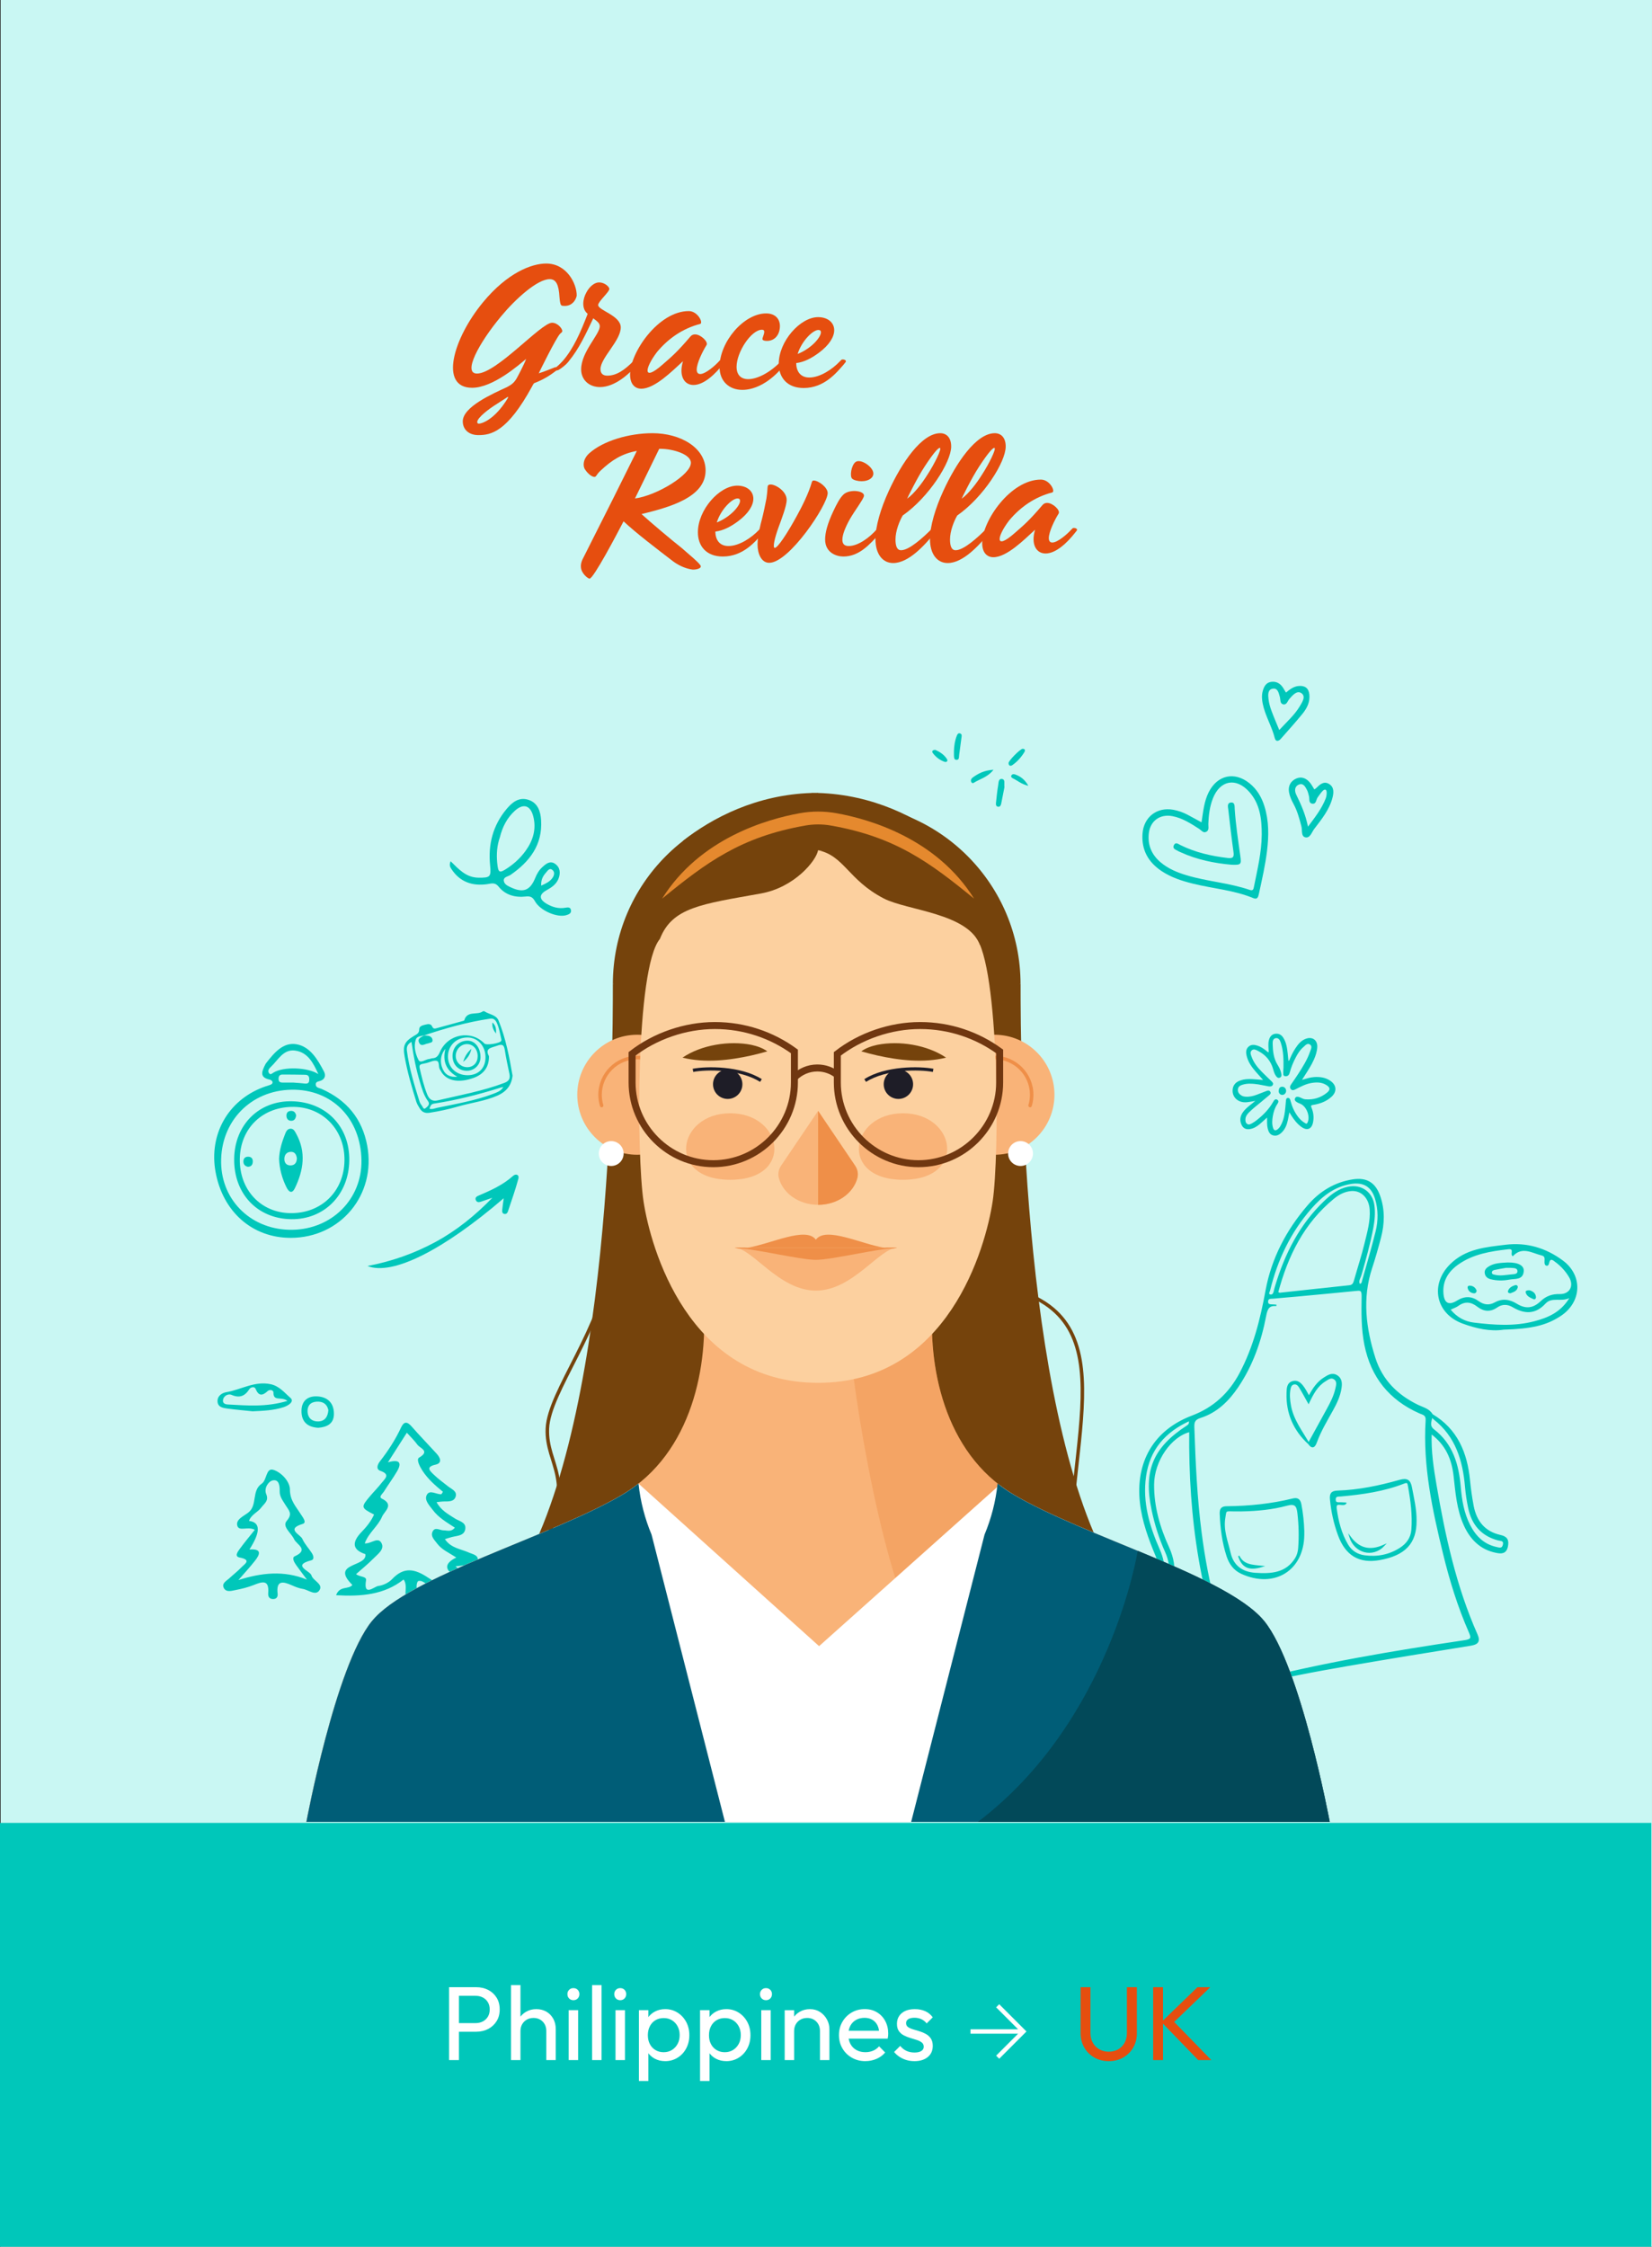 <svg xmlns="http://www.w3.org/2000/svg" id="Calque_2" viewBox="0 0 1417.91 1927.56"><rect x="0" y="0" width="1417.91" height="1927.56" fill="#333333" stroke="none"/><defs><style>.cls-1{stroke:#75430c;stroke-width:3px;}.cls-1,.cls-2,.cls-3,.cls-4{stroke-miterlimit:10;}.cls-1,.cls-2,.cls-4{fill:none;}.cls-2{stroke:#703710;stroke-width:6px;}.cls-3{stroke:#00c7ba;stroke-width:1.18px;}.cls-3,.cls-5{fill:#00c7ba;}.cls-6{opacity:.4;}.cls-6,.cls-7,.cls-8,.cls-9,.cls-10,.cls-11,.cls-12,.cls-13,.cls-14,.cls-15,.cls-16,.cls-17,.cls-5,.cls-18{stroke-width:0px;}.cls-6,.cls-13{fill:#ef8f48;}.cls-7{fill:#f9b378;}.cls-8{fill:#75430c;}.cls-9{fill:#1e1d27;}.cls-10{fill:#c9f7f3;}.cls-11{fill:#8d421f;}.cls-12{fill:#fff;}.cls-14{fill:#e64e0f;}.cls-15{fill:#e5892e;}.cls-16{fill:#fcd09f;}.cls-17{fill:#024959;}.cls-18{fill:#005d77;}.cls-4{stroke:#1e1d27;stroke-width:2.77px;}</style></defs><g id="Vectorises"><rect class="cls-10" x=".58" width="1417.32" height="1927.56"></rect><rect class="cls-5" y="1563.92" width="1417.32" height="363.64"></rect><path class="cls-14" d="m397.2,361.49c0-12.4,25.4-23.6,38-29.4,4.2-2.2,6.2-4,8.2-7.4.2-.2,6.8-12.6,8.2-16.8-6,5-28.4,24.8-46.4,24.8-28.4,0-16.4-42.2,9.4-73.4,21-25.4,41.8-33.2,54.2-33.2,17.6,0,26.2,17.2,26.2,27.4,0,1-2.4,10.4-12.6,8.8-1.4-.4-1.8-2.6-2.2-7.4-.6-10.8-3-15.4-8.4-15.4-10.6,0-29.6,17.2-41.8,32-19.2,23-33,49-20.6,49,16.8,0,55-43.6,64.4-43.6,5,0,8.8,5.2,8.8,7,0,1.4-1.2,1.6-2,2.6-3.6,4-17.4,32-18.2,33.8,4.2-1.2,12.8-4.8,14-5.2,2-.4,1.6,1.4,1.6,2.4-5.8,4.6-11.6,8.2-19.4,11.2-.8.4-1.4,2-2,3-21.4,39.2-35.4,41.6-46,41.6-8.2,0-13.4-4.8-13.4-11.8Zm38.6-19.8c.4-.8.4-1,.2-1.2,0-.2-.4.2-.8.4l-10.2,6.6c-4.8,3-15.4,10.8-15.4,14.6,0,.8.4,1.4,1.4,1.4,2,0,13.2-2.8,24.8-21.8Z"></path><path class="cls-14" d="m548.2,310.89l-1.6,2c-6,7.6-18.8,19.2-31.6,19.2-9.4,0-16.2-6.2-16.2-15.2,0-15,16-30,16-37,0-2.6-2.2-4.2-5.6-6.8-6.6,13.8-12,25.8-21,36.8l-.8,1c-1.6,2-5.4,5-7.8,6.4-2,1-3.4.6-3.6-1,2.2-1.8,4.8-4.2,6.4-6l.6-.6c9.4-10.8,15.4-25,21.4-40.4l-.4-.4c-4.8-4.2-4-12.2-.6-18.2,2.6-4.8,6.8-8.4,10.8-8.4,4.8,0,8.8,3.8,8.8,5.6,0,2.6-9.6,10.8-9.6,13.8,0,4.6,19.4,9,19.4,19.2,0,11.4-17.4,26.2-17.4,35.8,0,3.8,2.2,5.6,5.8,5.6,8,0,14.8-4.8,22.4-12.4l1.2-1.2c.6-.6,5.4-.2,3.4,2.2Z"></path><path class="cls-14" d="m540.8,321.29c0-19,24.4-54.4,50.4-54.4,7.6,0,12.6,10,9.8,11-15.4,4-27.6,12.8-37,24-11,14.4-12.4,26,4.8,10.8,7.8-6.8,12.2-10.4,23.8-24,1.2-1.4,2.6-1.8,4-1.8,4.8,0,11.6,6.4,9.8,9.2-3.4,5.4-8.4,15.6-8.4,21,0,2.4,1,3.8,3,3.8,4.6,0,13-7.4,16.2-11l1.2-1.2c.8-.8,5.2,0,3.4,2.2l-1.6,2c-6,7.6-15.8,17.4-25,17.4-7.8,0-12.8-7.6-9-20.4-9.2,8.4-24.2,23.6-35.8,23.6-5,0-9.6-3.4-9.6-12.2Z"></path><path class="cls-14" d="m617.6,314.89c0-21.6,20.8-46,40-46,7.8,0,11.8,4.8,11.8,10.8,0,7-4,12.8-11.2,12.8-2.2,0-3.8-.6-3.8-1.6,0-2,3.8-8-.4-8-9.2,0-21.8,19.2-21.8,31.8,0,7.2,4,10.6,10,10.6,7.6,0,18.6-5.4,28.2-15.4l1.2-1.2c.8-.8,5.2,0,3.4,2.2l-1.6,2c-12,15.2-25.6,21.6-36.2,21.6-11.4,0-19.6-7.4-19.6-19.6Z"></path><path class="cls-14" d="m725.6,310.89l-1.6,2c-5.8,6.6-16.4,20-34.2,20-14.4,0-21.4-9.2-21.4-20.8,0-19.2,18.4-40,33.8-40,8.2,0,13.8,4.6,13.8,11.2,0,5.6-4,12.6-13.2,19.4-6.2,4.6-12.6,8-19.4,8.8,0,7,3.6,12.4,11.2,12.4,9.2,0,19.8-7,26.4-14l1.2-1.2c.8-.8,5.2,0,3.4,2.2Zm-41-7.2c12-4.8,20-14.4,20-18.6,0-1.4-.8-2-2.2-2-4.8,0-14.4,9.6-17.8,20.6Z"></path><path class="cls-14" d="m601.2,485.06c1.6,2.6-3.8,3.8-6.8,3.6-4.6-.6-10.6-2.6-16.6-7-13.8-10.6-32-24.4-42.6-34.4-5.6,10.8-25.8,49.2-29.2,49.2-1.2,0-7.2-4.4-7.4-10-.2-1.8.2-3.8,1.2-6.2l26.4-52.4,20.4-41c-13,2.4-21.6,8-31,16.8-4.4,4-3.6,6-6.2,5.4-2.4-.6-5.4-3.4-7.2-6.2-2.2-3-1.8-9.2,3.6-14,11.8-10.6,34-17.2,54.2-17.2,24,0,45.6,12.4,45.6,32,0,23.2-31.4,31.6-55,37.4,8.2,7.4,26.2,22.6,34.4,29,8.4,7.4,13.8,11.6,16.2,15Zm-56.2-57.4c18.4-2.4,48-20.2,48-30.6,0-7.4-15.6-12-26-12h-1.2l-20.8,42.6Z"></path><path class="cls-14" d="m656.2,455.46l-1.6,2c-5.8,6.6-16.4,20-34.2,20-14.4,0-21.4-9.2-21.4-20.8,0-19.2,18.4-40,33.8-40,8.2,0,13.8,4.6,13.8,11.2,0,5.6-4,12.6-13.2,19.4-6.2,4.6-12.6,8-19.4,8.8,0,7,3.6,12.4,11.2,12.4,9.2,0,19.8-7,26.4-14l1.2-1.2c.8-.8,5.2,0,3.4,2.2Zm-41-7.2c12-4.8,20-14.4,20-18.6,0-1.4-.8-2-2.2-2-4.8,0-14.4,9.6-17.8,20.6Z"></path><path class="cls-14" d="m650.2,467.06c0-7.6,3-18.8,3.6-21,1.4-5.2,3.2-14,4-18.2,1-6.2.8-9.6,1.2-11,.4-.8,1.2-1.2,2.4-1.2,4.4,0,13.8,5.8,13.8,13.2,0,5.2-4.6,17-7,23.6-3.4,9.4-5.2,17.6-3.2,17.6,2.4,0,10.4-11.8,19-27.6,4.2-7.6,10-19,12.8-28.8.4-1,.6-1.4,1.6-1.4,4,0,12,5.8,12,10.8,0,10-33,59.8-50.2,59.8-6.6,0-10-7.6-10-15.8Z"></path><path class="cls-14" d="m708.2,462.86c0-5.8,2-13.6,7-24.2,2.8-6,5.8-11.8,9-14.6,5.4-4.8,19-3,17.2,2-1.4,3.8-7.6,11.8-12,19.4-3.8,6.8-6.4,13.2-6.4,17.6,0,3.4,1.6,5.4,5.4,5.4,8.4,0,18.2-7.6,23.8-14l1.2-1.2c.8-.8,5.2,0,3.4,2.2l-1.6,2c-8.8,9.8-17.8,20-31.4,20-5.8,0-15.6-3.2-15.6-14.6Zm23.2-52.2c-2.2-2-.8-11.2,2.8-14.2,4.2-3.4,15.4,4,15.4,9.8,0,3.8-4.2,6.6-10,6.6-3.6,0-7-1-8.2-2.2Z"></path><path class="cls-14" d="m751.4,462.46c0-11,4.6-26.4,11.4-41.2,11-24,28.2-49.6,44.2-49.6,5.6,0,9.4,4,9.4,11.4,0,13.4-19.2,43.6-41.6,59.2-2.8,4.8-6.2,13.2-6.2,20.6,0,5.4,1.2,9.2,4.8,9.2,7,0,19-11,25.6-17.6l1.2-1.2c.8-.8,5.2,0,3.4,2.2l-1.6,2c-8.4,10.4-22.2,25.6-35.4,25.6-9,0-15.2-7.6-15.2-20.6Zm45-55.8c5-7.6,12.6-22.4,10.2-22.4-1.4,0-5.4,4.4-13,16-6.8,10.4-15,27.4-15,27.6,6-4.4,12.6-12.8,17.8-21.2Z"></path><path class="cls-14" d="m798.2,462.46c0-11,4.6-26.4,11.4-41.2,11-24,28.2-49.6,44.2-49.6,5.6,0,9.4,4,9.4,11.4,0,13.4-19.2,43.6-41.6,59.2-2.8,4.8-6.2,13.2-6.2,20.6,0,5.4,1.2,9.2,4.8,9.2,7,0,19-11,25.6-17.6l1.2-1.2c.8-.8,5.2,0,3.4,2.2l-1.6,2c-8.4,10.4-22.2,25.6-35.4,25.6-9,0-15.2-7.6-15.2-20.6Zm45-55.8c5-7.6,12.6-22.4,10.2-22.4-1.4,0-5.4,4.4-13,16-6.8,10.4-15,27.4-15,27.6,6-4.4,12.6-12.8,17.8-21.2Z"></path><path class="cls-14" d="m843,465.86c0-19,24.4-54.4,50.4-54.4,7.6,0,12.6,10,9.8,11-15.4,4-27.6,12.8-37,24-11,14.4-12.4,26,4.8,10.8,7.8-6.8,12.2-10.4,23.8-24,1.2-1.4,2.6-1.8,4-1.8,4.8,0,11.6,6.4,9.8,9.2-3.4,5.4-8.4,15.6-8.4,21,0,2.4,1,3.8,3,3.8,4.6,0,13-7.4,16.2-11l1.2-1.2c.8-.8,5.2,0,3.4,2.2l-1.6,2c-6,7.6-15.8,17.4-25,17.4-7.8,0-12.8-7.6-9-20.4-9.2,8.4-24.2,23.6-35.8,23.6-5,0-9.6-3.4-9.6-12.2Z"></path><path class="cls-14" d="m951.62,1768.33c-4.63,0-8.76-1.04-12.39-3.11-3.64-2.07-6.5-4.93-8.61-8.56-2.1-3.63-3.15-7.77-3.15-12.39v-39.39h8.47v39.21c0,3.31.69,6.16,2.07,8.56,1.38,2.4,3.26,4.27,5.63,5.59,2.37,1.32,5.03,1.98,7.98,1.98s5.75-.66,8.07-1.98c2.31-1.32,4.15-3.18,5.5-5.59,1.35-2.4,2.03-5.23,2.03-8.47v-39.3h8.56v39.48c0,4.63-1.05,8.74-3.15,12.35-2.1,3.61-4.96,6.44-8.56,8.52-3.61,2.07-7.75,3.11-12.44,3.11Z"></path><path class="cls-14" d="m989.75,1767.43v-62.55h8.47v62.55h-8.47Zm38.67,0l-31.55-32.63,30.92-29.92h11l-33.35,32.09v-4.69l34.25,35.15h-11.27Z"></path><path class="cls-12" d="m385.44,1767.43v-62.55h8.47v62.55h-8.47Zm5.68-24.33v-7.39h17.03c2.34,0,4.43-.48,6.26-1.44,1.83-.96,3.27-2.31,4.33-4.05,1.05-1.74,1.58-3.82,1.58-6.22s-.53-4.48-1.58-6.22c-1.05-1.74-2.49-3.09-4.33-4.05-1.83-.96-3.92-1.44-6.26-1.44h-17.03v-7.39h17.58c3.84,0,7.29.78,10.32,2.34,3.03,1.56,5.44,3.77,7.21,6.62,1.77,2.86,2.66,6.23,2.66,10.14s-.89,7.2-2.66,10.05c-1.77,2.85-4.18,5.08-7.21,6.67-3.04,1.59-6.48,2.39-10.32,2.39h-17.58Z"></path><path class="cls-12" d="m438.61,1767.43v-64.35h8.11v64.35h-8.11Zm30.28,0v-24.96c0-3.25-1.02-5.92-3.06-8.02-2.04-2.1-4.69-3.16-7.93-3.16-2.16,0-4.09.48-5.77,1.44-1.68.96-3.01,2.28-3.97,3.96-.96,1.68-1.44,3.61-1.44,5.77l-3.33-1.89c0-3.25.72-6.13,2.16-8.65,1.44-2.52,3.45-4.52,6.04-5.99,2.58-1.47,5.5-2.21,8.74-2.21s6.11.72,8.61,2.16c2.49,1.44,4.46,3.46,5.9,6.04,1.44,2.59,2.16,5.56,2.16,8.92v26.59h-8.11Z"></path><path class="cls-12" d="m492.15,1716.05c-1.5,0-2.73-.5-3.7-1.49-.96-.99-1.44-2.24-1.44-3.74s.48-2.66,1.44-3.65c.96-.99,2.19-1.49,3.7-1.49s2.73.5,3.7,1.49c.96.99,1.44,2.21,1.44,3.65s-.48,2.75-1.44,3.74c-.96.99-2.19,1.49-3.7,1.49Zm-4.06,51.37v-42.81h8.11v42.81h-8.11Z"></path><path class="cls-12" d="m508.19,1767.43v-64.35h8.11v64.35h-8.11Z"></path><path class="cls-12" d="m532.35,1716.05c-1.5,0-2.73-.5-3.7-1.49-.96-.99-1.44-2.24-1.44-3.74s.48-2.66,1.44-3.65c.96-.99,2.19-1.49,3.7-1.49s2.73.5,3.7,1.49c.96.99,1.44,2.21,1.44,3.65s-.48,2.75-1.44,3.74c-.96.99-2.19,1.49-3.7,1.49Zm-4.06,51.37v-42.81h8.11v42.81h-8.11Z"></path><path class="cls-12" d="m548.39,1785.36v-60.75h8.11v11.27l-1.53,10.37,1.53,10.46v28.66h-8.11Zm22.53-17.03c-3.24,0-6.17-.68-8.79-2.03-2.61-1.35-4.7-3.23-6.26-5.63-1.56-2.4-2.43-5.14-2.61-8.2v-12.89c.18-3.12,1.07-5.87,2.66-8.25,1.59-2.37,3.7-4.24,6.31-5.59,2.61-1.35,5.51-2.03,8.7-2.03,3.91,0,7.44.99,10.59,2.97,3.15,1.98,5.63,4.66,7.44,8.02,1.8,3.37,2.7,7.15,2.7,11.36s-.9,7.99-2.7,11.36c-1.8,3.37-4.28,6.03-7.44,7.98-3.15,1.95-6.69,2.93-10.59,2.93Zm-1.35-7.66c2.7,0,5.08-.63,7.12-1.89,2.04-1.26,3.66-2.99,4.87-5.18,1.2-2.19,1.8-4.73,1.8-7.62s-.6-5.35-1.8-7.57c-1.2-2.22-2.83-3.95-4.87-5.18-2.04-1.23-4.39-1.85-7.03-1.85s-5.08.62-7.12,1.85c-2.04,1.23-3.64,2.96-4.78,5.18-1.14,2.22-1.71,4.78-1.71,7.66s.55,5.33,1.67,7.53c1.11,2.19,2.7,3.92,4.78,5.18,2.07,1.26,4.43,1.89,7.08,1.89Z"></path><path class="cls-12" d="m600.85,1785.36v-60.75h8.11v11.27l-1.53,10.37,1.53,10.46v28.66h-8.11Zm22.53-17.03c-3.24,0-6.17-.68-8.79-2.03-2.61-1.35-4.7-3.23-6.26-5.63-1.56-2.4-2.43-5.14-2.61-8.2v-12.89c.18-3.12,1.07-5.87,2.66-8.25,1.59-2.37,3.7-4.24,6.31-5.59,2.61-1.35,5.51-2.03,8.7-2.03,3.91,0,7.44.99,10.59,2.97,3.15,1.98,5.63,4.66,7.44,8.02,1.8,3.37,2.7,7.15,2.7,11.36s-.9,7.99-2.7,11.36c-1.8,3.37-4.28,6.03-7.44,7.98-3.15,1.95-6.69,2.93-10.59,2.93Zm-1.35-7.66c2.7,0,5.08-.63,7.12-1.89,2.04-1.26,3.66-2.99,4.87-5.18,1.2-2.19,1.8-4.73,1.8-7.62s-.6-5.35-1.8-7.57c-1.2-2.22-2.83-3.95-4.87-5.18-2.04-1.23-4.39-1.85-7.03-1.85s-5.08.62-7.12,1.85c-2.04,1.23-3.64,2.96-4.78,5.18-1.14,2.22-1.71,4.78-1.71,7.66s.55,5.33,1.67,7.53c1.11,2.19,2.7,3.92,4.78,5.18,2.07,1.26,4.43,1.89,7.08,1.89Z"></path><path class="cls-12" d="m657.45,1716.05c-1.5,0-2.73-.5-3.7-1.49-.96-.99-1.44-2.24-1.44-3.74s.48-2.66,1.44-3.65c.96-.99,2.19-1.49,3.7-1.49s2.73.5,3.7,1.49c.96.99,1.44,2.21,1.44,3.65s-.48,2.75-1.44,3.74c-.96.99-2.19,1.49-3.7,1.49Zm-4.06,51.37v-42.81h8.11v42.81h-8.11Z"></path><path class="cls-12" d="m673.49,1767.43v-42.81h8.11v42.81h-8.11Zm30.28,0v-24.96c0-3.25-1.02-5.92-3.06-8.02-2.04-2.1-4.69-3.16-7.93-3.16-2.16,0-4.09.48-5.77,1.44-1.68.96-3.01,2.28-3.97,3.96-.96,1.68-1.44,3.61-1.44,5.77l-3.33-1.89c0-3.25.72-6.13,2.16-8.65,1.44-2.52,3.45-4.52,6.04-5.99,2.58-1.47,5.5-2.21,8.74-2.21s6.11.81,8.61,2.43c2.49,1.62,4.46,3.74,5.9,6.35,1.44,2.62,2.16,5.39,2.16,8.34v26.59h-8.11Z"></path><path class="cls-12" d="m742.71,1768.33c-4.27,0-8.11-.98-11.54-2.93-3.43-1.95-6.13-4.61-8.11-7.98s-2.97-7.18-2.97-11.45.98-7.99,2.93-11.36c1.95-3.37,4.6-6.02,7.93-7.98,3.33-1.95,7.08-2.93,11.22-2.93s7.47.9,10.5,2.71c3.03,1.8,5.41,4.29,7.12,7.48s2.57,6.79,2.57,10.81c0,.6-.03,1.25-.09,1.94-.06.69-.18,1.49-.36,2.39h-36.14v-6.76h31.82l-2.97,2.62c0-2.88-.51-5.33-1.53-7.35-1.02-2.01-2.46-3.57-4.33-4.69-1.86-1.11-4.12-1.67-6.76-1.67s-5.2.6-7.3,1.8c-2.1,1.2-3.73,2.88-4.87,5.05-1.14,2.16-1.71,4.72-1.71,7.66s.6,5.63,1.8,7.89c1.2,2.25,2.91,4,5.14,5.23,2.22,1.23,4.78,1.85,7.66,1.85,2.4,0,4.61-.42,6.62-1.26,2.01-.84,3.74-2.1,5.18-3.79l5.23,5.32c-2.04,2.4-4.55,4.24-7.53,5.5-2.97,1.26-6.14,1.89-9.51,1.89Z"></path><path class="cls-12" d="m784.8,1768.33c-2.4,0-4.67-.32-6.8-.95-2.13-.63-4.1-1.53-5.9-2.7-1.8-1.17-3.37-2.57-4.69-4.19l5.23-5.23c1.56,1.92,3.36,3.35,5.41,4.28,2.04.93,4.33,1.4,6.85,1.4s4.48-.44,5.86-1.31c1.38-.87,2.07-2.09,2.07-3.65s-.56-2.78-1.67-3.65c-1.11-.87-2.54-1.59-4.28-2.16-1.74-.57-3.59-1.14-5.54-1.71-1.95-.57-3.8-1.31-5.54-2.21-1.74-.9-3.17-2.13-4.28-3.7-1.11-1.56-1.67-3.63-1.67-6.22s.63-4.82,1.89-6.71,3.02-3.35,5.27-4.37c2.25-1.02,4.97-1.53,8.16-1.53,3.36,0,6.35.59,8.97,1.76s4.76,2.93,6.44,5.27l-5.23,5.23c-1.2-1.56-2.69-2.76-4.46-3.61-1.77-.84-3.77-1.26-5.99-1.26-2.34,0-4.13.41-5.36,1.22-1.23.81-1.85,1.94-1.85,3.38s.54,2.55,1.62,3.33c1.08.78,2.51,1.44,4.28,1.98,1.77.54,3.62,1.1,5.54,1.67,1.92.57,3.75,1.34,5.5,2.3,1.74.96,3.17,2.25,4.28,3.88,1.11,1.62,1.67,3.76,1.67,6.4,0,4.03-1.43,7.21-4.28,9.55-2.85,2.34-6.69,3.52-11.49,3.52Z"></path><polygon class="cls-12" points="857.62 1719.51 854.97 1722.16 873.83 1741.02 832.98 1741.02 832.98 1744.77 873.83 1744.77 854.97 1763.63 857.62 1766.28 881 1742.9 857.62 1719.51"></polygon><path class="cls-5" d="m1290.41,1140.8c-11.13,1.69-23.34-.91-35.25-5.33-23.05-8.57-27.92-33.56-10.55-50.83,13.41-13.32,30.55-14.63,47.59-16.72,18.19-2.23,34.66,2.76,49.17,13.5,17.45,12.91,16.28,35.87-2,47.76-12.1,7.87-24.43,10.89-48.98,11.61Zm8.02-63c-2.85-1.78,1.83-6.68-3.95-6.01-15.12,1.73-30.1,4.08-42.87,13.11-8.41,5.94-13.57,13.94-12.7,24.84.64,8.15,4.45,10.5,11.56,6.13,6.65-4.08,12.54-3.99,18.73.46,4.3,3.1,8.88,3.74,13.74,1.06,6.56-3.6,12.66-2.73,19.04,1.19,7.53,4.63,13.93,3.88,20.36-2.23,4.74-4.51,9.86-6.27,16.35-6.12,8.52.19,12.42-6.95,8.11-14.35-2.95-5.05-6.84-9.4-11.57-12.91-2.12-1.57-4.7-4.37-5.72,1.05-.21,1.1-.95,2.3-2.4,1.81-1.26-.42-1.42-1.69-1.47-2.89-.1-2.19.96-5.01-2.28-5.79-8.36-2.01-16.83-8.14-24.93.64Zm48.56,35.89c-7.5,3.46-15.05-1.18-20.46,4.7-8.56,9.3-17.99,9.2-28.24,3.1-4.34-2.58-8.95-2.72-13.18.21-6.04,4.19-11.68,3.6-17.29-.73-5.14-3.98-10.39-4.71-15.99-.67-1.91,1.38-4.28,2.14-6.72,3.31,5.47,6.56,12.15,10.16,19.98,11.1,17.35,2.09,34.77,3.37,51.94-1.18,11.54-3.06,22.36-7.51,29.95-19.85Z"></path><path class="cls-5" d="m1293.57,1083.13c.23,0,.47,0,.7,0,8.76-.12,14.01,2.56,13.56,7.56-.69,7.7-7.46,6.2-12.37,7.15-5.29,1.02-10.64,1.01-15.93-.31-2.73-.68-4.68-2.21-5.16-5.02-.51-2.96,1.35-4.75,3.67-6.13,4.8-2.87,10.21-2.88,15.54-3.24Zm-1.07,4.62c-2.13.38-6.01.99-9.85,1.83-1.01.22-2.29.87-2.18,2.29.12,1.48,1.5,1.56,2.57,1.82,4.86,1.18,9.68.06,14.51-.35,2.03-.17,4.95-.2,4.9-2.7-.06-2.94-3.17-2.65-5.39-2.87-.92-.09-1.85-.02-4.57-.02Z"></path><path class="cls-5" d="m1312.71,1106.96c2.82.8,5.25,2.3,5.61,5.73.14,1.28-.87,2.46-2.04,1.95-2.83-1.24-6.04-2.52-6.81-5.88-.35-1.51,1.59-1.85,3.25-1.79Z"></path><path class="cls-5" d="m1296.37,1109.57c-1.52-.08-2.48-.78-2.01-2.11.99-2.82,3.51-4.05,6.12-4.88,1.21-.38,2.46.62,2.22,1.81-.68,3.41-3.76,4.14-6.33,5.17Z"></path><path class="cls-5" d="m1267.36,1107.2c-.03,1.93-1.28,2.58-2.77,2.33-2.45-.41-4.25-1.84-4.86-4.37-.36-1.49.51-2.24,1.86-2.16,2.79.17,4.76,1.61,5.77,4.2Z"></path><path class="cls-3" d="m1229.27,1213.78c21.3,12.69,29.52,32.75,31.86,56.23.73,7.35,1.75,14.7,3.12,21.95,2.51,13.27,9.81,22.47,23.47,25.52,5.3,1.18,7.07,3.64,5.94,9.24-1.21,6.01-5.15,5.77-9.21,5-13.56-2.6-22.2-11.39-27.62-23.5-5.91-13.21-7.02-27.55-8.6-41.68-1.64-14.7-6.76-27.27-20-36.98-.57,15.81,1.73,30.34,4.2,44.77,7.5,43.79,16.97,87.09,35.12,127.97,2.73,6.15.5,8.11-5.53,9.08-35.42,5.68-70.83,11.45-106.18,17.56-28.34,4.89-56.62,10.21-84.49,17.31-5.96,1.52-8.31,0-10.65-5.02-15.39-33.01-25.12-67.71-31.27-103.49-6.24-36.28-8.5-72.89-8.14-109.77-16.53,4.05-31.21,25.31-31.32,45.75-.1,18.94,5.06,36.76,12.88,53.91,8.41,18.45,5.13,34.68-9.33,48.57-3.02,2.9-4.25,4.09-7.89-.28-5.22-6.26-4.94-9.54,1.49-14.52,9.02-6.99,9.48-16.55,5.24-26.74-6.11-14.68-11.62-29.51-13.39-45.54-3.83-34.72,11.75-61.76,44.23-74.06,18.74-7.1,32.04-19.48,41.25-36.85,11.82-22.28,17.79-46.25,22.33-70.94,5.04-27.43,17.77-51.69,36-72.84,10.14-11.76,22.83-19.6,38.38-22.02,11.69-1.82,18.92,2.57,22.87,13.78,4.14,11.75,3.8,23.73.67,35.63-2.29,8.73-4.75,17.44-7.58,26.01-8.64,26.17-5.28,51.96,2.81,77.36,6.06,19.02,19.25,32.12,37.16,40.72,4.33,2.08,9.51,3.14,12.15,7.94-.51,4.39-3.74,9.08,1.18,12.87,16.15,12.42,21.12,29.85,22.76,49.08.95,11.19,2.78,22.32,7.96,32.54,4.93,9.72,11.97,16.96,23.03,19.42,2.69.6,5.48,1.63,6.35-2.55.85-4.09-2.56-3.65-4.57-4.18-14.27-3.77-22.3-13.28-25.25-27.35-1.23-5.88-2.17-11.87-2.68-17.86-1.95-22.85-8.13-43.65-27.18-58.53-1.11-.87-1.86-1.99-1.59-3.53Zm-133.76-93.85c-6.83-.62-8.21,3.09-9.39,9.21-4.15,21.67-11.41,42.31-23.91,60.75-8.01,11.82-18.02,21.63-31.88,26.03-5.23,1.66-5.97,4.12-5.81,8.73,1.04,30.42,2.39,60.81,6.34,91.02,5.57,42.61,15.76,83.94,33.89,123.1,1.67,3.6,2.84,5.7,7.76,4.42,60.78-15.85,122.63-26.22,184.69-35.43,6.39-.95,6.1-2.89,3.98-7.72-9.5-21.62-16.44-44.12-22.02-67.03-9.16-37.59-17.39-75.36-14.96-114.44.31-4.98-2.78-5.23-5.59-6.46-25.72-11.33-41.36-30.67-46.96-58.28-2.8-13.83-2.61-27.83-2.39-41.75.1-5.89-1.95-5.47-5.97-5.07-16.63,1.68-33.28,3.21-49.93,4.76-6.82.64-13.66,1.15-20.48,1.82-2.04.2-4.83-.34-5.06,2.83-.23,3.15,2.17,3.26,4.49,3.27,1.06,0,2.11.16,3.17.24Zm.94-11.04c1.03.42,1.55.84,2.02.79,19.88-2.13,39.76-4.35,59.65-6.42,3.17-.33,3.91-2.23,4.63-4.78,2.95-10.55,6.41-20.97,8.99-31.61,2.31-9.55,5.12-19.13,4.45-29.15-.69-10.34-7.72-17.26-16.72-16.44-5.63.51-10.51,3.09-14.81,6.6-25.92,21.17-39.8,49.43-48.2,81.01Zm70.29-6.86c2.53.01,2.56-1.91,2.98-3.41,3.9-13.97,8.06-27.88,11.54-41.96,2.32-9.4,2.35-19.07-.54-28.45-3.29-10.67-10.38-14.8-21.36-13.02-14.38,2.33-24.98,10.81-34.16,21.28-17.89,20.4-29.22,44.2-35.63,70.45-.35,1.43-1.91,3.4.34,4.15,2.19.73,3.43-.99,3.9-3.14.35-1.6.79-3.19,1.27-4.76,8.27-27.44,20.89-52.37,41.91-72.41,5.79-5.52,12.03-10.42,20.19-12.05,11.13-2.21,20.38,4.27,21.88,15.47.85,6.31.3,12.58-.86,18.82-2.56,13.76-6.37,27.19-10.18,40.64-.75,2.64-2.94,5.33-1.28,8.39Zm-145.79,116.48c-21.39,9.69-34.6,24.98-37.89,48.11-3.16,22.27,2.98,42.9,11.79,62.86,6.13,13.91,5.73,26.09-7.2,35.79-4.4,3.3-1.4,5.38.53,7.82,2.95,3.73,4.17-.09,5.43-1.56,10.3-12.03,13.64-25.41,6.91-40.31-5.21-11.53-8.93-23.49-11.53-35.84-7.02-33.45,1.12-53.09,29.87-71.78,1.53-1,2.61-1.9,2.09-5.1Z"></path><path class="cls-3" d="m1215.24,1304.64c.22,19.11-9.42,29.39-31.2,33.26-17.28,3.07-28.78-3.74-35.07-20.88-3.6-9.82-5.86-19.93-6.86-30.38-.47-4.83.59-7.04,5.86-7.21,18.18-.59,35.91-4.29,53.33-9.22,6.28-1.78,8.84-.28,10.02,6,1.78,9.42,4.03,18.75,3.93,28.42Zm-60.17-15c-2.2,3.11-9.31-2.48-8.35,4.69,1.46,10.85,4.18,21.48,9.81,31.06,3.25,5.52,8.38,8.7,14.61,9.55,10.91,1.49,21.25-.51,30.61-6.45,5.82-3.69,9.66-8.96,10.2-15.99.97-12.62-.64-25.07-2.9-37.47-.45-2.45-.6-4.12-3.94-2.81-17.47,6.85-35.85,9.43-54.4,11.08-1.98.18-4.77-.32-4.84,3.01-.08,4.01,3.02,2.96,5.28,3.14,1.27.1,2.54.12,3.92.18Z"></path><path class="cls-3" d="m1118.89,1313.54c0,1.09,0,2.19-.01,3.28-.29,30.23-25.27,45.67-53.2,32.91-6.41-2.93-10.16-8.09-12.3-14.58-3.87-11.77-5.41-23.91-5.91-36.25-.16-4.1.93-6.01,5.31-6.05,19.18-.19,38.18-2.06,56.85-6.66,3.95-.97,5.97.32,6.78,4.57,1.44,7.55,2.25,15.12,2.48,22.78Zm-52.56-17.45c-2.74,0-5.47.07-8.21-.01-6.9-.22-5.95-.09-7,6.11-1.8,10.69,2.25,20.19,4.5,30.04,2.59,11.32,10.45,16.98,21.78,17.73,13.48.9,26.6.25,34.76-12.97,1.52-2.46,2.4-5.61,2.63-8.52.79-10.1.52-20.19-.64-30.31-.74-6.46-2.52-8.87-9.66-6.93-12.42,3.37-25.27,4.58-38.17,4.87Z"></path><path class="cls-3" d="m1123.41,1238.67c-12.77-11.73-19.14-26.21-18.59-43.6.12-3.83.14-8.22,4.63-9.55,4.74-1.4,7.54,2.12,9.9,5.61,1.33,1.96,2.39,4.1,4.13,7.15,3.59-6.87,7.4-12.45,13.27-16.08,3.23-2,6.64-4.29,10.61-1.85,4.22,2.6,4.07,6.88,3.41,10.98-1.05,6.54-3.89,12.49-7.07,18.23-5.02,9.07-10.42,17.95-13.98,27.74-1.61,4.43-3.57,5.35-6.55,1.1,5.44-9.91,10.89-19.81,16.33-29.72,3.03-5.52,5.86-11.12,7.24-17.34.66-3,1.62-6.19-1.29-8.32-3.02-2.2-5.71.1-8.22,1.65-6.93,4.28-10.55,11.29-14.11,18.85-2.9-5.16-5.16-9.46-7.7-13.57-.98-1.58-2.5-3.09-4.7-2.76-2.67.4-3.37,2.78-3.73,4.84-.82,4.6-.37,9.19.45,13.83,2.21,12.5,9.95,22.21,15.97,32.79Z"></path><path class="cls-3" d="m1158.7,1318.55c7.3,9.89,16.53,12.92,29.19,7.29-9.68,10.42-25.07,6.09-29.19-7.29Z"></path><path class="cls-3" d="m1063.23,1334.92c3.68,7.89,11.23,8.15,19.72,8.98-10.92,3.3-16.66.59-19.72-8.98Z"></path><path class="cls-5" d="m381.85,1320.47c5.2,7.8,13.49,8.34,20.35,11.45,3.27,1.48,8.23,2.06,7.89,6.43-.37,4.84-5.48,3.61-8.87,4.18-2.63.44-5.29.69-10.2,1.32,8.2,7.41,16.81,8.94,24.08,12.87,2.72,1.47,7.02,2.17,5.96,6.46-.94,3.81-4.98,3.91-8.15,3.92-15.95.03-31.89-.13-46.5-8.02-2.42-1.31-4.63-3.54-7.63-2.57-3.77,5.06,3.3,16.11-5.77,16.06-9.29-.05-1.7-11.04-6.6-17.45-16.69,13.17-36.41,14.7-57.94,13.47,3.14-8.48,10.66-4.58,13.97-8.8-19.52-19.34,13.12-15.12,11.14-26.45q-16.48-5.37-3.14-19.11c4.25-4.4,8.1-9.16,10.62-14.83-11.41-5.84-11.52-6.28-3.19-16.08,3.17-3.73,6.67-7.21,9.64-11.08,2.64-3.44,8.01-7.18-.92-10.29-4.29-1.49-2.49-5.61-.46-8.23,7.04-9.06,13.26-18.6,18.11-29.01,2.42-5.2,5.13-5.35,8.98-.96,6.98,7.98,14.41,15.57,21.55,23.42,3.09,3.39,5.11,8.05-.92,9.41-8.93,2.01-4.72,5.45-1.59,8.51,3.77,3.69,8.12,6.79,12.27,10.08,3.1,2.45,8.21,4.24,6.46,9.11-1.6,4.46-6.65,3.79-10.72,3.89-1.51.04-3.02.32-5.56.6,3.89,7.16,10.05,10.32,15.75,14,3.6,2.33,9.6,3.15,8.93,8.77-.73,6.15-6.85,5.94-11.48,7.12-1.88.48-3.72,1.11-6.07,1.82Zm9.75,15.76c-6.32-4.14-12.53-6.69-16.52-12.11-2.13-2.89-5.51-5.87-3.98-9.69,2-5.01,6.32-1.43,9.66-1.48,2.99-.04,6.32,1.73,9.65-2.31-6.89-4.52-14.03-8.57-18.9-15.12-2.89-3.89-7.55-8.4-5.22-12.93,2.49-4.85,8.1-.42,12.34-.61.44-.02.82-1.11,1.53-2.12-6.55-5.37-13-10.98-17.67-18.24-2.24-3.49-5.38-9.54-2.81-11.05,9.76-5.71.81-7.98-1.41-11.1-2.54-3.56-5.79-6.62-9.08-10.28-5.4,8.45-10.39,16.25-16.23,25.39,10.17-2.93,12.08.5,7.76,7.85-3.5,5.96-7.66,11.54-11.32,17.42-1.1,1.76-4.67,4.39-1.67,5.87,10.93,5.37,2.17,10.79.15,15.57-3.48,8.21-11.63,13.78-14.82,22.83,5.68.46,11.25-5.98,14.34-.3,2.92,5.36-3.16,9.49-6.73,13.14-4.68,4.77-9.92,8.98-15.06,13.55,3.22,2.61,9.13,1.77,8.55,5.24-2.44,14.6,7.03,5.39,10.46,4.93,4.19-.55,8.99-2.78,11.87-5.84,10.17-10.79,19.43-8.98,30.87-1.35,12.04,8.03,26.03,11.09,44.01,7.78-7.56-3.13-12.1-4.78-16.44-6.84-13.51-6.43-14.89-12.47-3.31-18.19Z"></path><path class="cls-5" d="m218.68,1312.48c-5.96-3.21-13.3,1.58-14.92-3.28-1.82-5.48,5.3-8.4,9.26-11.44,8.32-6.38,2.58-18.86,11.7-24.94,4.38-2.92,3.5-13.74,9.85-11.8,6.89,2.1,14.25,9.99,14.27,16.94.02,9.46,5.28,14.67,9.43,21.29,1.56,2.49,5.37,7.02,1.5,8.18-14.7,4.42-1.91,9.04-.25,12.84,1.92,4.39,5.49,8.04,8.12,12.16,1.33,2.08,2.48,5.46-.54,6.24-17.01,4.41-.82,9.05.22,12.88,1.26,4.62,10.23,7.35,6.92,12.68-3.34,5.36-9.55-.34-14.47-1.08-3.18-.48-6.3-1.75-9.27-3.07-7.6-3.38-13.57-4.51-12.22,7.24.32,2.77-1.03,4.7-4.22,4.54-3.28-.16-4.05-2.54-3.85-5.08.98-12.04-5.32-9.75-12.62-6.87-4.9,1.93-10.11,3.23-15.29,4.23-3.42.66-8.02,2.17-10.09-1.55-2.36-4.24,2.25-6.29,4.81-8.68,3.28-3.06,6.88-5.8,9.97-9.03,2.92-3.06,9.39-6.55-1.31-8.63-4.89-.95-1.38-5.37.37-7.75,3.81-5.19,7.96-10.13,12.65-16.02Zm44.75,42.73c-3.08-4.14-6.21-8.25-9.22-12.44-1.67-2.33-3.92-6.36-1.29-7.54,12.73-5.71,1.59-10.11-.52-14.73-2.43-5.32-10.55-10.76-6.28-15.71,5.35-6.21,1.72-8.92-.79-13.12-2.28-3.82-5.36-7.41-5.26-12.14.09-4.77-.54-10.53-5.95-9.44-3.67.74-7.78,6.61-5.6,11.83,2.43,5.8-1.79,8.09-4.28,11.47-3.05,4.14-8.67,6.01-10.5,11.46q14.88,1.82.35,24.53c11.2-.82,8.94,4.38,4.61,9.85-4.46,5.63-9.35,10.92-14.06,16.36,19.73-6.24,38.94-8.48,58.77-.38Z"></path><path class="cls-5" d="m216.81,1210.81c-7.26-.76-14.55-1.37-21.78-2.36-3.58-.49-7.86-1.14-8.29-5.71-.47-4.95,3.67-7.7,7.47-8.33,12.7-2.12,24.28-9.8,38.09-6.85,7.55,1.61,11.97,7.43,16.98,11.73,3.71,3.18-1.9,6.7-5.87,7.99-8.63,2.8-17.57,3.12-26.6,3.53Zm29.9-8.93c-5.28-4.04-12.11.83-12.01-7.17.03-2.26-3.28-2.79-4.84-1.35-4.63,4.25-7.81,4.64-10.56-1.94-.87-2.1-4.15-1.35-5.22.32-3.93,6.13-8.46,7.98-15.56,4.9-2.27-.99-6.73.53-7.15,4.8-.25,2.59,2.01,3.4,4.06,3.51,16.42.87,32.92,2.45,51.28-3.07Z"></path><path class="cls-5" d="m273.18,1224.95c-9.45-.52-14.56-5.34-14.42-14.63.13-8.42,5.27-12.68,13.38-12.32,8.99.4,14.35,5.6,14.47,14.73.12,8.8-5.94,11.61-13.43,12.22Zm8.66-15.15c-1.08-5.19-4.67-7.66-10.24-7.25-5.36.39-7.94,3.72-7.61,8.86.33,5.2,3.77,8.09,8.76,8.1,5.71.01,8.6-3.55,9.1-9.72Z"></path><path class="cls-5" d="m249.48,1062c-32.9,0-58.29-22.3-64.49-56.66-5.75-31.83,10.55-60.96,40.53-72.41,1.87-.72,3.79-1.34,5.7-1.93,1.45-.44,2.92-1.11,2.69-2.74-.11-.79-1.45-1.81-2.38-2-9.38-1.95-6.54-7.46-3.87-12.94.25-.51.58-.99.93-1.44,6.68-8.54,14.4-17.9,25.77-15.98,11.85,2,18.22,13.04,23.65,23.3,1.57,2.97,1.32,6.27-2.49,7.92-1.76.76-4.46.57-4.52,3.15-.06,3,2.97,3.07,4.93,3.94,21.5,9.49,34.96,25.48,39.26,48.74,7.8,42.16-22.93,79.06-65.72,79.06Zm60.76-66.54c-.56-35.98-25.39-61.07-59.92-60.55-35.19.53-61.03,27.24-60.53,62.56.48,33.33,26.84,58.16,61.17,57.62,34.02-.53,59.8-26.46,59.28-59.63Zm-36.98-73.91c-4.2-9.15-8.8-18.68-19.9-20.21-10.34-1.42-14.77,8.36-21.09,14.19-1.36,1.25-2.85,3.24-1.27,5.3,1.18,1.55,2.3.3,3.56-.49,8.9-5.61,30.06-4.57,38.72,1.21Zm-21.26,7.27c3.63.29,6.48.42,9.31.78,2.34.3,3.96-.09,4.11-2.83.14-2.52-.28-4.63-3.44-4.68-6.55-.1-13.11-.23-19.66-.2-2.5.01-3.33,1.76-3.22,4.07.1,2.22,1.51,2.84,3.42,2.84,3.42,0,6.84,0,9.49,0Z"></path><path class="cls-5" d="m299.8,995.66c-.41,29.38-21.51,50.7-49.82,50.33-29.14-.38-49.41-21.87-48.99-51.92.41-29.13,21.32-49.88,49.62-49.24,29.31.66,49.59,21.62,49.19,50.83Zm-93.97-1.49c-.46,26.59,17.95,46.33,43.5,46.63,26.45.31,45.9-18.59,46.33-45.04.43-25.93-18.06-45.66-43.21-46.12-26.75-.48-46.16,18.06-46.62,44.52Z"></path><path class="cls-5" d="m239.53,994.18c.3-7.6,2.49-14.43,5.11-21.12.82-2.1,1.82-4.47,4.52-4.68,2.79-.22,3.87,2.14,4.97,4.12,8.83,15.84,6.4,31.54-1.06,46.94-2.42,4.99-5.14,3.33-7.17-.76-3.89-7.83-6.05-16.08-6.37-24.5Zm15.29-.32c-.37-3.18-1.76-5.74-5.15-5.66-3.63.08-5.61,2.58-5.6,6.17,0,3.25,1.77,5.47,5.16,5.49,3.84.02,5.43-2.44,5.58-5.99Z"></path><path class="cls-5" d="m254.18,956.92c-.37,2.8-1.56,4.73-4.33,4.65-2.74-.08-4.04-1.96-4-4.61.04-2.34,1.34-3.72,3.72-3.86,2.84-.17,4.07,1.56,4.61,3.83Z"></path><path class="cls-5" d="m212.74,1001.03c-2.65-.56-3.98-2.33-3.82-4.9.18-2.79,2.08-3.99,4.75-3.7,2.42.27,3.4,2,3.3,4.24-.11,2.6-1.36,4.31-4.23,4.36Z"></path><path class="cls-5" d="m439.92,922.83c-.86,8.38-5.45,13.83-12.85,17.09-10.9,4.79-22.77,6.16-34.1,9.45-7.98,2.32-16.12,4.05-24.36,5.32-3.79.58-6.43-.57-8.39-3.81-1.12-1.86-2.28-3.65-2.93-5.75-3.94-12.72-7.67-25.49-9.99-38.63-1.67-9.45-.21-12.76,7.97-17.73,2.21-1.34,4.55-2.11,4.54-5.68,0-2.92,3.16-3.46,5.59-4.07,2.2-.55,4.47-.82,5.58,1.75.95,2.19,2.39,1.76,4.09,1.28,7.05-1.97,14.12-3.87,21.18-5.81.8-.22,2.11-.43,2.25-.91,2.45-8.51,11.04-4.12,15.85-7.6.34-.25,1.12-.31,1.45-.08,4.02,2.71,10.08,2.93,12.11,7.93,6.16,15.18,9.26,31.21,12.01,47.25Zm-75.89-34.59c-2.65.79-6.22.62-7.2,3.7-1.92,6.02-.22,12.27,2.33,17.41,1.69,3.4,6.15-.68,9.43-.83.81-.04,1.61-.54,2.42-.57,3.64-.11,5.14-2.15,6.57-5.42,6.8-15.53,26.72-19.17,38.19-7.23,1.64,1.71,13.42-.15,14.45-2.32.19-.4.17-.98.06-1.44-1.18-4.84-1.83-9.83-4.05-14.36-1.11-2.26-2.71-3.66-5.53-3.24-19.43,2.89-38.25,8.15-56.83,14.39l.16-.1Zm55.63,17.86c.21,9.25-4.43,15.52-13.22,18.68-11.87,4.27-21.51,2.91-26.75-3.83-.81-1.04-1.34-2.3-2.09-3.39-1.59-2.34-.06-6.69-2.84-7.42-2.54-.67-5.73,1.17-8.64,1.87-1.13.28-2.28.51-3.42.73-2.11.4-3.08,1.21-2.49,3.73,1.76,7.63,3.53,15.22,6.47,22.53,1.72,4.27,4.52,6.12,8.92,5.08,19.26-4.55,38.81-7.99,57.43-15.08,3.97-1.51,5.01-3.84,4.22-7.67-1.41-6.85-2.94-13.68-4-20.58-.69-4.51-2.35-5.18-6.54-3.59-4.79,1.81-10.89,1.96-7.06,8.95Zm-2.94,1.11c.07-9.59-6.47-16.97-15.17-17.13-9.71-.18-17.07,6.88-17.07,16.38,0,9.31,7.01,15.99,16.8,16.02,9.29.03,15.38-5.99,15.44-15.27Zm-63.52-13.32c-3.31,1.75-4.39,4.22-3.97,7.51,1.9,14.89,6.27,29.17,10.77,43.41.39,1.24,1.04,2.5,1.88,3.49.93,1.1,1.55,3.98,3.32,2.49,1.46-1.23,4.35-3.12,2.09-6.18-3.52-4.77-5.11-10.4-6.78-15.96-3.38-11.27-5.69-22.79-7.32-34.75Zm15.39,57.34c2.51.73,4.54-.35,6.59-.78,16.09-3.37,32.35-6.06,47.82-11.88,5.62-2.11,6.91-2.97,9.02-5.88-.56.06-1.06.03-1.51.17-19.02,6.01-38.3,10.97-58.04,13.97-2.79.42-3.1,2.38-3.88,4.41Zm13.69-51.36c-4.44,5.1-5.03,12.13-1.8,18.29,2.25,4.29,6.23,6.22,11.99,5.61-9.51-5.35-12.82-13.24-10.19-23.9Z"></path><path class="cls-5" d="m363.87,888.34c1.14.08,2.3.06,3.42.25,2.13.37,3.77,1.58,3.95,3.78.18,2.3-2.09,2.1-3.5,2.71-.15.07-.31.13-.47.15-2.55.27-5.64,3.09-7.47-.49-1.98-3.88,1.91-4.87,4.22-6.5.01,0-.15.09-.15.09Z"></path><path class="cls-5" d="m422.66,877.22c3.21,2.88,3.23,6.17,3.07,9.52-1.97-2.66-3.61-5.42-3.07-9.52Z"></path><path class="cls-5" d="m412.42,906.8c.07,6.53-5.06,11.79-11.57,11.87-7.22.09-12.43-5.24-12.44-12.71,0-7.52,5.39-13.06,12.78-13.14,6.37-.07,11.14,5.88,11.22,13.98Zm-2.43-.55c.07-5.94-3.82-10.41-9.11-10.48-5.23-.07-9.65,4.51-9.72,10.06-.07,5.39,4.37,9.76,9.9,9.76,5.23,0,8.87-3.81,8.93-9.34Z"></path><path class="cls-5" d="m397.58,910.97c1.48-5.21,3.98-8.36,7.02-11.18-.91,4.14-2.7,7.73-7.02,11.18Z"></path><path class="cls-5" d="m1087.5,958.82c-2.34,2.1-4.22,3.88-6.2,5.55-2.53,2.13-5.29,3.84-8.65,4.34-3.3.5-5.74-.76-7.1-3.82-1.54-3.48-1.22-6.87.84-10.07,1.66-2.57,3.93-4.57,6.28-6.47,1.42-1.15,2.85-2.29,4.77-3.83-2.96.46-5.27.96-7.6,1.15-6.7.53-11.84-3.74-11.91-9.75-.05-4.04,1.93-7.03,5.73-8.6,4.74-1.96,9.69-1.66,14.64-1.26,1.71.14,3.43.29,5.83.49-2.39-2.67-4.34-4.81-6.24-7-3.55-4.08-6.67-8.4-7.93-13.81-.66-2.84-.69-5.58,1.61-7.7,2.32-2.14,5.08-1.8,7.82-.9,2.67.88,4.95,2.42,7.16,4.12.7.53,1.21,1.39,2.4,1.49-.1-1.8-.23-3.53-.29-5.26-.06-1.68.02-3.35.42-5,.77-3.2,2.6-5.16,5.39-5.57,3.1-.45,5.4.89,7,3.43,2.67,4.25,3.29,9.09,3.81,13.94.21,1.91.37,3.83.58,5.95,1.04-.55,1.12-1.53,1.44-2.28,1.72-4.03,3.82-7.83,6.48-11.32,1.93-2.53,4.28-4.49,7.31-5.54,5.4-1.87,9.72,1.32,9.51,7.03-.14,3.83-1.33,7.41-2.85,10.88-2.14,4.86-5.05,9.27-7.89,13.72-.67,1.05-1.33,2.11-2.35,3.73,3.79-1.11,7-2.16,10.39-2.39,5.07-.34,9.9.32,14.14,3.34,5.14,3.66,5.54,9.13.91,13.44-4.45,4.14-9.96,6.13-15.84,7.07-1.78.29-2.24.59-1.46,2.41,1.73,4.01,2.18,8.23,1.33,12.56-1.14,5.83-5.04,7.44-9.9,3.99-3.69-2.62-6.39-6.14-8.79-9.91-.44-.7-.86-1.4-1.62-2.63-.51,2.58-.9,4.65-1.33,6.71-.83,3.92-2.23,7.57-5.15,10.44-2.14,2.1-4.65,3.47-7.72,2.53-2.83-.87-3.78-3.35-4.42-5.96-.71-2.86-.49-5.78-.53-9.24Zm-14.22-29.08c-2-.07-4.41.14-6.77.87-2.04.63-3.78,1.6-4.02,3.96-.26,2.47,1.11,4.12,3.08,5.34,1.17.72,2.49.93,3.85,1.01,3.25.18,6.33-.62,9.33-1.72,2.6-.95,5.16-2,7.73-3,1.36-.53,2.82-1.17,3.81.45.95,1.56-.36,2.47-1.36,3.34-2.17,1.85-4.36,3.68-6.57,5.48-3.51,2.86-7.09,5.65-10.29,8.86-1.49,1.5-2.82,3.14-3.07,5.35-.19,1.71-.08,3.49,1.43,4.58,1.44,1.04,2.93.14,4.24-.57,1.32-.71,2.58-1.58,3.76-2.5,5.74-4.46,10.78-9.55,14.38-15.96.73-1.31,1.81-2.86,3.56-1.67,1.57,1.07.66,2.58-.13,3.78-2.13,3.22-3.22,6.84-3.84,10.56-.54,3.22-.74,6.53.26,9.73.73,2.33,2.05,2.69,3.95,1.22,1.08-.83,1.88-1.91,2.55-3.09,1.6-2.8,2.54-5.83,3.16-8.97.83-4.21.98-8.49,1.44-12.74.1-.95.35-1.92,1.45-2.09,1.2-.19,1.82.64,2.21,1.65.15.39.24.8.34,1.21,1.23,4.76,3.25,9.15,6.18,13.11,1.71,2.31,3.79,4.25,6.31,5.69.79.45,1.39.75,1.96-.42,2.66-5.38-.87-14.33-6.5-16.39-.86-.32-1.72-.69-2.5-1.16-1.28-.78-2.45-1.84-1.62-3.46.8-1.57,2.29-1.38,3.75-.87,1.65.58,3.12,1.67,4.93,1.82,6.92.59,13.14-1.24,18.55-5.57,3.24-2.59,3.02-4.59-.58-6.78-3.89-2.38-8.14-2.37-12.44-1.68-5.05.81-9.5,3.2-13.97,5.51-1.28.66-2.75,1.18-3.91-.21-1.18-1.41-.62-2.81.3-4.14,2.04-2.97,4.12-5.92,6.07-8.95,3.96-6.13,7.85-12.32,10.22-19.28.66-1.95,2.13-4.48-.26-5.96-2.32-1.44-4,.93-5.58,2.27-2.72,2.3-4.61,5.3-6.29,8.42-2.36,4.37-4.22,8.96-5.49,13.75-.57,2.16-1.94,2.98-3.77,2.81-2.15-.19-1.64-2.18-1.71-3.59-.06-1.16.17-2.34.19-3.51.14-7.31.03-14.6-2.3-21.64-.66-1.99-1.7-4.28-4.23-3.94-2.67.36-2.79,2.97-2.74,5,.16,6.31.79,12.55,4.33,18.09,1.5,2.34,2.65,4.87,3.15,7.62.24,1.3.12,2.58-1.31,3.2-1.43.62-2.41-.2-3.21-1.26-1.35-1.78-1.95-3.88-2.54-5.98-1.99-7.11-6.36-12.27-12.87-15.64-1.7-.88-3.67-2.06-5.4-.62-1.88,1.56-.9,3.79-.23,5.63,1.8,4.99,5.04,9.07,8.71,12.8,2.7,2.75,5.52,5.39,8.28,8.08.92.89,1.93,1.83,1.19,3.25-.69,1.32-2.03,1.35-3.32,1.25-.75-.06-1.48-.28-2.22-.42-4.36-.82-8.7-1.87-13.62-1.89Z"></path><path class="cls-5" d="m1103.88,935.84c0,1.89-1.41,3.46-3.16,3.52-1.84.06-3.28-1.37-3.19-3.37.08-1.86.6-3.53,2.9-3.64,1.88-.09,3.45,1.53,3.45,3.49Z"></path><path class="cls-5" d="m386.77,738.9c7.11,7.02,13.37,13.92,23.67,14.09,10.36.18,11.22-.65,10.21-10.75-1.79-17.84,2.44-34.08,13.99-47.98,4.79-5.76,10.66-10.71,18.9-8.06,8.19,2.63,10.43,10.12,10.89,17.5,1.3,21.03-9.74,35.51-26.18,46.86-2.15,1.49-6.24,1.71-5.83,5.12.39,3.2,3.8,4.62,6.63,5.9,10.22,4.63,16.03,2.24,20.32-8.31,1.39-3.42,3.18-6.6,5.9-9.12,3.14-2.9,6.71-6.08,11.09-3.09,4.55,3.11,4.86,8.1,2.96,12.89-1.84,4.64-5.82,7.4-10.1,9.75-6.64,3.65-6.76,7.7-.07,11.67,4.89,2.9,10.32,4.46,16.14,3.41,2.09-.38,4.25-.6,4.75,1.93.57,2.85-1.76,3.77-4,4.45-7.69,2.34-22.31-3.77-26.83-11.86-1.97-3.52-3.83-4.62-7.83-4.16-9.1,1.03-17.58-1.11-23.49-8.54-3.1-3.9-6.33-2.52-9.78-2.04-12.78,1.75-23.31-1.83-30.63-12.93-1.05-1.59-2.14-3.34-.71-6.73Zm42.26-20.5c-2.46,6.88-3.03,14.38-2.27,21.99.85,8.58,1.8,9.04,8.75,4.43,6.13-4.06,11.44-9.03,15.72-15,6.35-8.83,9.22-18.61,6.49-29.35-2.46-9.69-8.6-11.48-15.92-4.79-6.59,6.02-10.53,13.7-12.77,22.71Zm35.48,41.4c4.2-1.83,7.33-3.42,9.52-6.39,1.6-2.17,2.37-4.98.32-6.85-2.76-2.52-4.44.68-5.92,2.33-2.41,2.69-4.17,5.84-3.93,10.91Z"></path><path class="cls-5" d="m432.34,1028.03c-51.85,44.54-95.64,66.66-116.94,58.12,20.54-3.88,39.99-10.65,58.29-20.57,18.3-9.92,34.24-22.88,48.91-37.96-3.31,1.14-6.62,2.27-9.93,3.41-1.76.6-3.41.55-4.25-1.35-.93-2.08.61-3.18,2.16-3.84,10.57-4.51,21.01-9.13,29.74-16.97,2.36-2.12,5.58-1.18,4.57,2.53-2.56,9.42-5.84,18.65-8.93,27.92-.43,1.29-1.41,2.52-3.13,2.14-1.77-.39-1.93-1.91-1.8-3.28.28-3.04.77-6.05,1.32-10.15Z"></path><path class="cls-5" d="m862.1,675.43c-.78,3.99-1.75,9.03-2.77,14.06-.29,1.45-.97,2.86-2.67,2.65-1.76-.22-1.98-1.85-1.82-3.27.55-5.11,1.03-10.24,1.91-15.3.36-2.06.14-5.69,3.26-5.25,3,.42,1.68,3.8,2.09,7.11Z"></path><path class="cls-5" d="m818.77,644.37c.12-4.5.78-8.9,2.44-13.1.52-1.31,1.27-2.7,3.08-1.93,1.36.58,1.15,1.87,1,3.04-.67,5.13-1.34,10.27-2.05,15.39-.24,1.75.22,4.33-2.52,4.13-2.03-.15-1.86-2.39-1.95-4.01-.06-1.17-.01-2.35-.01-3.53Z"></path><path class="cls-5" d="m877.72,642.41c2.11.04,2.4,1.35,1.53,2.78-2.68,4.42-6.08,8.27-10.33,11.22-1.58,1.09-3.26.69-3.26-1.79,0-2.06,9.99-12.11,12.06-12.2Z"></path><path class="cls-5" d="m852.73,660.4c-5.37,6.71-11.87,7.93-17.02,11.23-.87.56-1.83.07-2.18-.98-.53-1.57.26-2.8,1.42-3.64,4.74-3.41,9.76-6.14,17.78-6.6Z"></path><path class="cls-5" d="m802.72,643.35c3.91,1.68,7.7,4.1,10.11,8.01,1.04,1.69-.55,2.77-2.15,2.21-4.09-1.43-7.49-4.05-10.06-7.51-1.09-1.46-.19-2.66,2.1-2.72Z"></path><path class="cls-5" d="m882.64,674.16c-6.04-1.38-9.32-4.51-13.22-6.36-1.14-.54-2.07-1.42-1.26-2.68.68-1.05,1.97-1.1,3.15-.68,4.47,1.61,8.16,4.16,11.33,9.72Z"></path><path class="cls-5" d="m1128.07,677.26c.62-.42,1.19-.7,1.62-1.12,3.06-3.02,6.39-6.23,10.91-3.62,4.59,2.65,4.2,7.5,3.09,11.82-2.67,10.39-9.38,18.58-15.71,26.86-2.15,2.81-3.49,8.14-7.66,7.16-3.78-.89-2.46-6.09-3.32-9.39-1.75-6.68-3.5-13.3-6.87-19.43-1.69-3.07-3.18-6.47-3.77-9.89-.91-5.25,1.36-9.65,6.32-11.76,4.57-1.94,8.63-.11,11.69,3.62,1.41,1.72,2.45,3.76,3.71,5.74Zm-5.44,31.97c6.29-8.36,11.9-15.58,15.24-24.26.58-1.52.82-3.26.82-4.9,0-2.79-1.46-3.47-3.45-1.52-1.62,1.58-2.8,3.61-4.21,5.41-1.54,1.97-1.14,6.19-4.86,5.52-3.17-.57-2.07-4.09-2.68-6.39-.48-1.82-.85-3.73-1.71-5.36-1.45-2.76-3.22-6.19-7-4.59-3.84,1.63-3.75,5.51-2.19,8.7,4.12,8.41,7.94,16.91,10.05,27.39Z"></path><path class="cls-5" d="m1103.75,594.18c3.41-2.85,6.76-5.35,11.1-5.66,5.26-.38,8.38,1.91,8.96,7.31.71,6.54-2.1,11.92-5.99,16.68-5.95,7.28-12.27,14.27-18.48,21.34-1.93,2.2-4.39,2.67-5.19-.57-2.54-10.19-8.28-19.23-10.36-29.56-.71-3.52-.97-7.09-.05-10.59.99-3.77,2.7-7.35,6.97-8.08,4.52-.77,8.15,1.18,10.61,5.12.76,1.21,1.48,2.45,2.42,4.01Zm-5.76,32.14c6.57-7.15,13.22-12.95,17.73-20.56,2.05-3.47,5.33-8.34,1.22-11.1-3.78-2.55-7.43,1.75-10.23,4.93-1.58,1.79-2.26,5.29-5.23,4.72-3.03-.58-2.35-4-2.98-6.32-.95-3.44-1.77-7.95-6.24-7.12-4.31.8-3.9,5.45-3.5,8.89.37,3.28,1.28,6.57,2.41,9.68,1.98,5.44,4.32,10.75,6.82,16.88Z"></path><path class="cls-5" d="m1031.26,705.51c1.45-9.21,2.17-18.01,6.25-25.99,7.5-14.66,22.15-17.84,35.01-7.45,6.4,5.16,10.35,11.95,12.77,19.73,3.89,12.47,3.76,25.21,2.23,37.96-1.5,12.47-4.32,24.72-6.98,36.99-.59,2.71-1.25,5.26-4.78,3.8-16.61-6.87-34.55-8.16-51.78-12.41-9.57-2.36-18.92-5.38-27.21-10.96-11.32-7.63-17.13-18.08-16.15-31.92,1.01-14.3,12.41-23.11,26.5-20.51,4.35.8,8.48,2.29,12.38,4.36,3.68,1.96,7.33,3.98,11.77,6.4Zm51.7,10.63c.01-13.41-1.4-26.49-10.93-36.99-11.16-12.3-24.77-9.77-30.91,5.61-2.83,7.08-3.75,14.54-4.02,22.12-.08,2.39.97,5.44-1.86,6.81-2.54,1.23-4.13-1.37-5.97-2.55-7.24-4.62-14.4-9.32-23.07-10.95-10.41-1.96-18.84,3.93-20.13,14.49-1.23,10.12,2.26,18.51,10.03,25.09,6.51,5.52,14.2,8.71,22.28,11.14,17.84,5.38,36.67,6.53,54.34,12.6,2.91,1,3.18-.87,3.55-2.75,2.94-14.76,6.59-29.42,6.68-44.62Z"></path><path class="cls-5" d="m1056.97,741.88c-14.36-1.24-29.46-4.2-43.7-10.74-.76-.35-1.55-.65-2.26-1.08-1.89-1.12-4.93-1.89-3.51-4.88,1.51-3.16,3.9-1.01,5.84-.06,12.73,6.23,26.28,9.34,40.29,10.97,4.81.56,5.69-.84,5.06-5.28-1.69-12-3.06-24.04-4.43-36.08-.27-2.33-1.29-5.81,2.18-6.21,3.6-.42,3.16,3.2,3.31,5.52.88,13.57,2.96,27,4.83,40.45,1,7.18.65,7.67-7.62,7.39Z"></path><path class="cls-1" d="m889.95,1114.11c79.96,41.53,7.91,164.53,34.62,289.04"></path><path class="cls-8" d="m875.96,844.26l-172.94-55.4v-1.3l-2.03.65-2.03-.65v1.3l-172.94,55.4c0,61.43-.83,382.89-84.63,512.93h519.21c-83.8-130.04-84.63-451.5-84.63-512.93Z"></path><path class="cls-7" d="m572.2,984.13c-7.46,4.2-16.06,6.59-25.23,6.59-28.44,0-51.49-23.05-51.49-51.49s23.05-51.49,51.49-51.49c6.51,0,12.74,1.21,18.47,3.41"></path><path class="cls-13" d="m516.4,949.99c-.64,0-1.24-.42-1.44-1.07-.94-3.13-1.42-6.39-1.42-9.68,0-18.43,15-33.43,33.43-33.43,2.93,0,5.84.38,8.65,1.13.8.21,1.28,1.04,1.06,1.84-.21.8-1.03,1.27-1.84,1.06-2.56-.68-5.21-1.03-7.88-1.03-16.78,0-30.43,13.65-30.43,30.43,0,3,.44,5.97,1.3,8.82.24.79-.21,1.63-1,1.87-.14.04-.29.06-.43.06Z"></path><circle class="cls-12" cx="524.59" cy="989.67" r="10.67"></circle><path class="cls-8" d="m681.45,688.83h39.05c85.78,0,155.43,69.65,155.43,155.43h-349.91c0-85.78,69.65-155.43,155.43-155.43Z"></path><path class="cls-7" d="m828.32,984.13c7.46,4.2,16.06,6.59,25.23,6.59,28.44,0,51.49-23.05,51.49-51.49,0-28.44-23.05-51.49-51.49-51.49-6.51,0-12.74,1.21-18.47,3.41"></path><path class="cls-13" d="m884.12,949.99c.64,0,1.24-.42,1.44-1.07.94-3.13,1.42-6.39,1.42-9.68,0-18.43-15-33.43-33.43-33.43-2.93,0-5.84.38-8.65,1.13-.8.21-1.28,1.04-1.06,1.84.21.8,1.03,1.27,1.84,1.06,2.56-.68,5.21-1.03,7.88-1.03,16.78,0,30.43,13.65,30.43,30.43,0,3-.44,5.97-1.3,8.82-.24.79.21,1.63,1,1.87.14.04.29.06.43.06Z"></path><path class="cls-7" d="m1085.14,1390.9c-31.3-38.67-154.68-72.74-215.19-108.64-60.51-35.91-73.91-112.33-69.26-165.69h-197.12c4.65,53.37-8.75,129.79-69.26,165.69-60.51,35.91-183.89,69.97-215.19,108.64-31.3,38.67-56.16,172.17-56.16,172.17h878.35s-24.86-133.5-56.16-172.17Z"></path><path class="cls-6" d="m781.79,1390.9c41.26-8.7,74.94-73.63,88.12-108.52-.05-.08-.11-.16-.17-.26-60.32-35.96-73.69-112.25-69.05-165.56h-73.81c-1.13,35.75,21.78,197.61,54.92,274.34Z"></path><path class="cls-6" d="m869.95,1282.26s-.03.08-.05.12c.63.94.7.96.05-.12Z"></path><path class="cls-16" d="m837,803.26c-20.97-25.22-72.91-36.72-134.83-36.72s-114.84,13.83-135.81,39.05c-20.97,25.22-19.97,186.32-13.98,225.38,5.99,39.05,37.95,155.41,149.79,155.41s143.8-116.35,149.79-155.41c5.99-39.05,6.01-202.49-14.96-227.72Z"></path><path class="cls-7" d="m626.76,955.12c-45.65,0-55.16,57.07,0,57.07s45.65-57.07,0-57.07Z"></path><path class="cls-7" d="m775.07,955.12c-45.65,0-55.16,57.07,0,57.07s45.65-57.07,0-57.07Z"></path><path class="cls-17" d="m1085.14,1390.9c-17.12-21.15-61.79-40.92-108.65-60.37,0,.04-23.02,146.01-137.18,232.54h301.99s-24.86-133.5-56.16-172.17Z"></path><path class="cls-11" d="m262.96,1563.07h163.31l-107.14-172.17c-31.3,38.67-56.16,172.17-56.16,172.17Z"></path><circle class="cls-12" cx="875.93" cy="989.67" r="10.67"></circle><path class="cls-12" d="m1085.14,1390.9c-31.3-38.67-154.68-72.74-215.19-108.64-4.28-2.54-8.27-5.31-12.09-8.23-8.75,77.79-74.72,138.27-154.85,138.27s-146.81-61.1-155-139.47c-4.27,3.38-8.84,6.54-13.71,9.43-60.51,35.91-183.89,69.97-215.19,108.64-31.3,38.67-56.16,172.17-56.16,172.17h878.35s-24.86-133.5-56.16-172.17Z"></path><path class="cls-2" d="m718.68,904.13v24.59c0,38.31,31.35,69.66,69.66,69.66h0c38.31,0,69.66-31.35,69.66-69.66v-26.67c-19.16-13.96-42.76-22.2-68.28-22.2s-51.41,9.06-71.04,24.28Z"></path><path class="cls-2" d="m542.52,904.13v24.59c0,38.31,31.35,69.66,69.66,69.66h0c38.31,0,69.66-31.35,69.66-69.66v-26.67c-19.16-13.96-42.76-22.2-68.28-22.2s-51.41,9.06-71.04,24.28Z"></path><path class="cls-2" d="m681.84,924.42c5.04-5.04,12-8.16,19.69-8.16,6.47,0,12.42,2.2,17.15,5.9"></path><path class="cls-1" d="m525.15,1078.38c-8.17,61.72-54,115.24-55.33,147.17-1.33,31.92,25.27,42.57-3.99,102.42"></path><polygon class="cls-12" points="548.02 1272.83 703.02 1412.3 857.86 1274.03 875.93 1390.9 773.94 1446.8 533.84 1417.95 548.02 1272.83"></polygon><path class="cls-18" d="m548.02,1272.83c-4.27,3.38-8.84,6.54-13.71,9.43-60.51,35.91-183.89,69.97-215.19,108.64-31.3,38.67-56.16,172.17-56.16,172.17h359.25l-62.98-246.46c-5.74-13.71-9.59-28.41-11.2-43.78Z"></path><path class="cls-18" d="m856.24,1272.83c4.27,3.38,8.84,6.54,13.71,9.43,60.51,35.91,183.89,69.97,215.19,108.64,31.3,38.67,56.16,172.17,56.16,172.17h-359.25s62.98-246.46,62.98-246.46c5.74-13.71,9.59-28.41,11.2-43.78Z"></path><path class="cls-17" d="m1085.14,1390.9c-17.12-21.15-61.79-40.92-108.65-60.37,0,.04-23.02,146.01-137.18,232.54h301.99s-24.86-133.5-56.16-172.17Z"></path><path class="cls-7" d="m700.26,1070.5h-69.8c15.02,0,37.99,36.77,69.8,36.77s54.78-36.77,69.8-36.77h-69.8Z"></path><path class="cls-13" d="m641.46,1070.5h-11c3,.8,6.77.67,11,0Z"></path><path class="cls-13" d="m700.26,1063.61c-8.39-11.77-38.77,3.73-58.81,6.89h117.61c-20.03-3.17-50.41-18.66-58.81-6.89Z"></path><path class="cls-13" d="m770.07,1070.5h-11c4.22.67,8,.8,11,0Z"></path><path class="cls-16" d="m566.37,805.6c10.57-27.26,35.83-29.9,86.75-39.05,28.73-5.16,47.52-28.11,49.02-37.09,12.56-.75,125.7,46.4,135.85,76.14-88.45,12.65-271.61,0-271.61,0Z"></path><path class="cls-8" d="m702.13,729.46c22.45,4.66,25.84,25.49,56.32,41.32,20.36,10.57,72.66,12.47,82.91,40.45-1.06-41.19-49.13-71.12-53.03-74.45s-86.21-7.32-86.21-7.32Z"></path><path class="cls-7" d="m702.17,953.08l-31.73,46.96c-2.14,3.17-2.91,6.9-1.99,10.47,3.39,13.25,17.21,23.16,33.73,23.16s30.33-9.92,33.73-23.16c.91-3.57.14-7.31-1.99-10.47l-31.73-46.96Z"></path><path class="cls-13" d="m735.9,1010.51c.91-3.57.14-7.31-1.99-10.47l-31.73-46.96v80.6c16.52,0,30.33-9.92,33.73-23.16Z"></path><path class="cls-8" d="m585.81,907.38c16.19-10.98,40.13-14.74,59.1-10.96,4.82,1.08,9.66,2.65,13.68,5.59-4.65,1.33-9.07,2.44-13.67,3.51-18.81,4.19-40.04,6.65-59.1,1.87h0Z"></path><path class="cls-8" d="m811.99,907.38c-19.05,4.79-40.3,2.33-59.1-1.86-4.61-1.07-9.02-2.18-13.67-3.51,4.02-2.94,8.85-4.51,13.68-5.59,18.94-3.78,42.92,0,59.1,10.96h0Z"></path><circle class="cls-9" cx="771.1" cy="930.21" r="12.61"></circle><path class="cls-4" d="m800.92,918.3c-11.64-2.25-40.73-2.53-58.34,8.73"></path><circle class="cls-9" cx="624.59" cy="930.21" r="12.61"></circle><path class="cls-4" d="m594.77,918.3c11.64-2.25,40.73-2.53,58.34,8.73"></path><path class="cls-13" d="m700.26,1070.5h-69.8l3.17.49c12.48,0,52.96,9.88,66.64,9.88s54.16-9.88,66.64-9.88l3.17-.49h-69.8Z"></path><path class="cls-8" d="m813.16,721.73c-25.42-20.19-63.78-40-111-41.41,0-.03,0-.06,0-.09-.9,0-1.79.02-2.68.03-.89-.01-1.78-.03-2.68-.03,0,.03,0,.06,0,.09-47.22,1.41-85.58,21.22-111,41.41,0,0,96.3-4.87,113.67-32.57,17.38,27.7,113.68,32.57,113.68,32.57Z"></path><path class="cls-15" d="m686.24,697.72c-27.89,5.05-85.63,21.49-117.95,73.26,37.94-30.99,67.46-53.01,122.99-62.73,7.2-1.26,14.58-1.26,21.78,0,55.53,9.73,85.05,31.74,122.99,62.73-32.31-51.77-90.06-68.21-117.95-73.26-10.54-1.91-21.33-1.91-31.87,0Z"></path></g></svg>